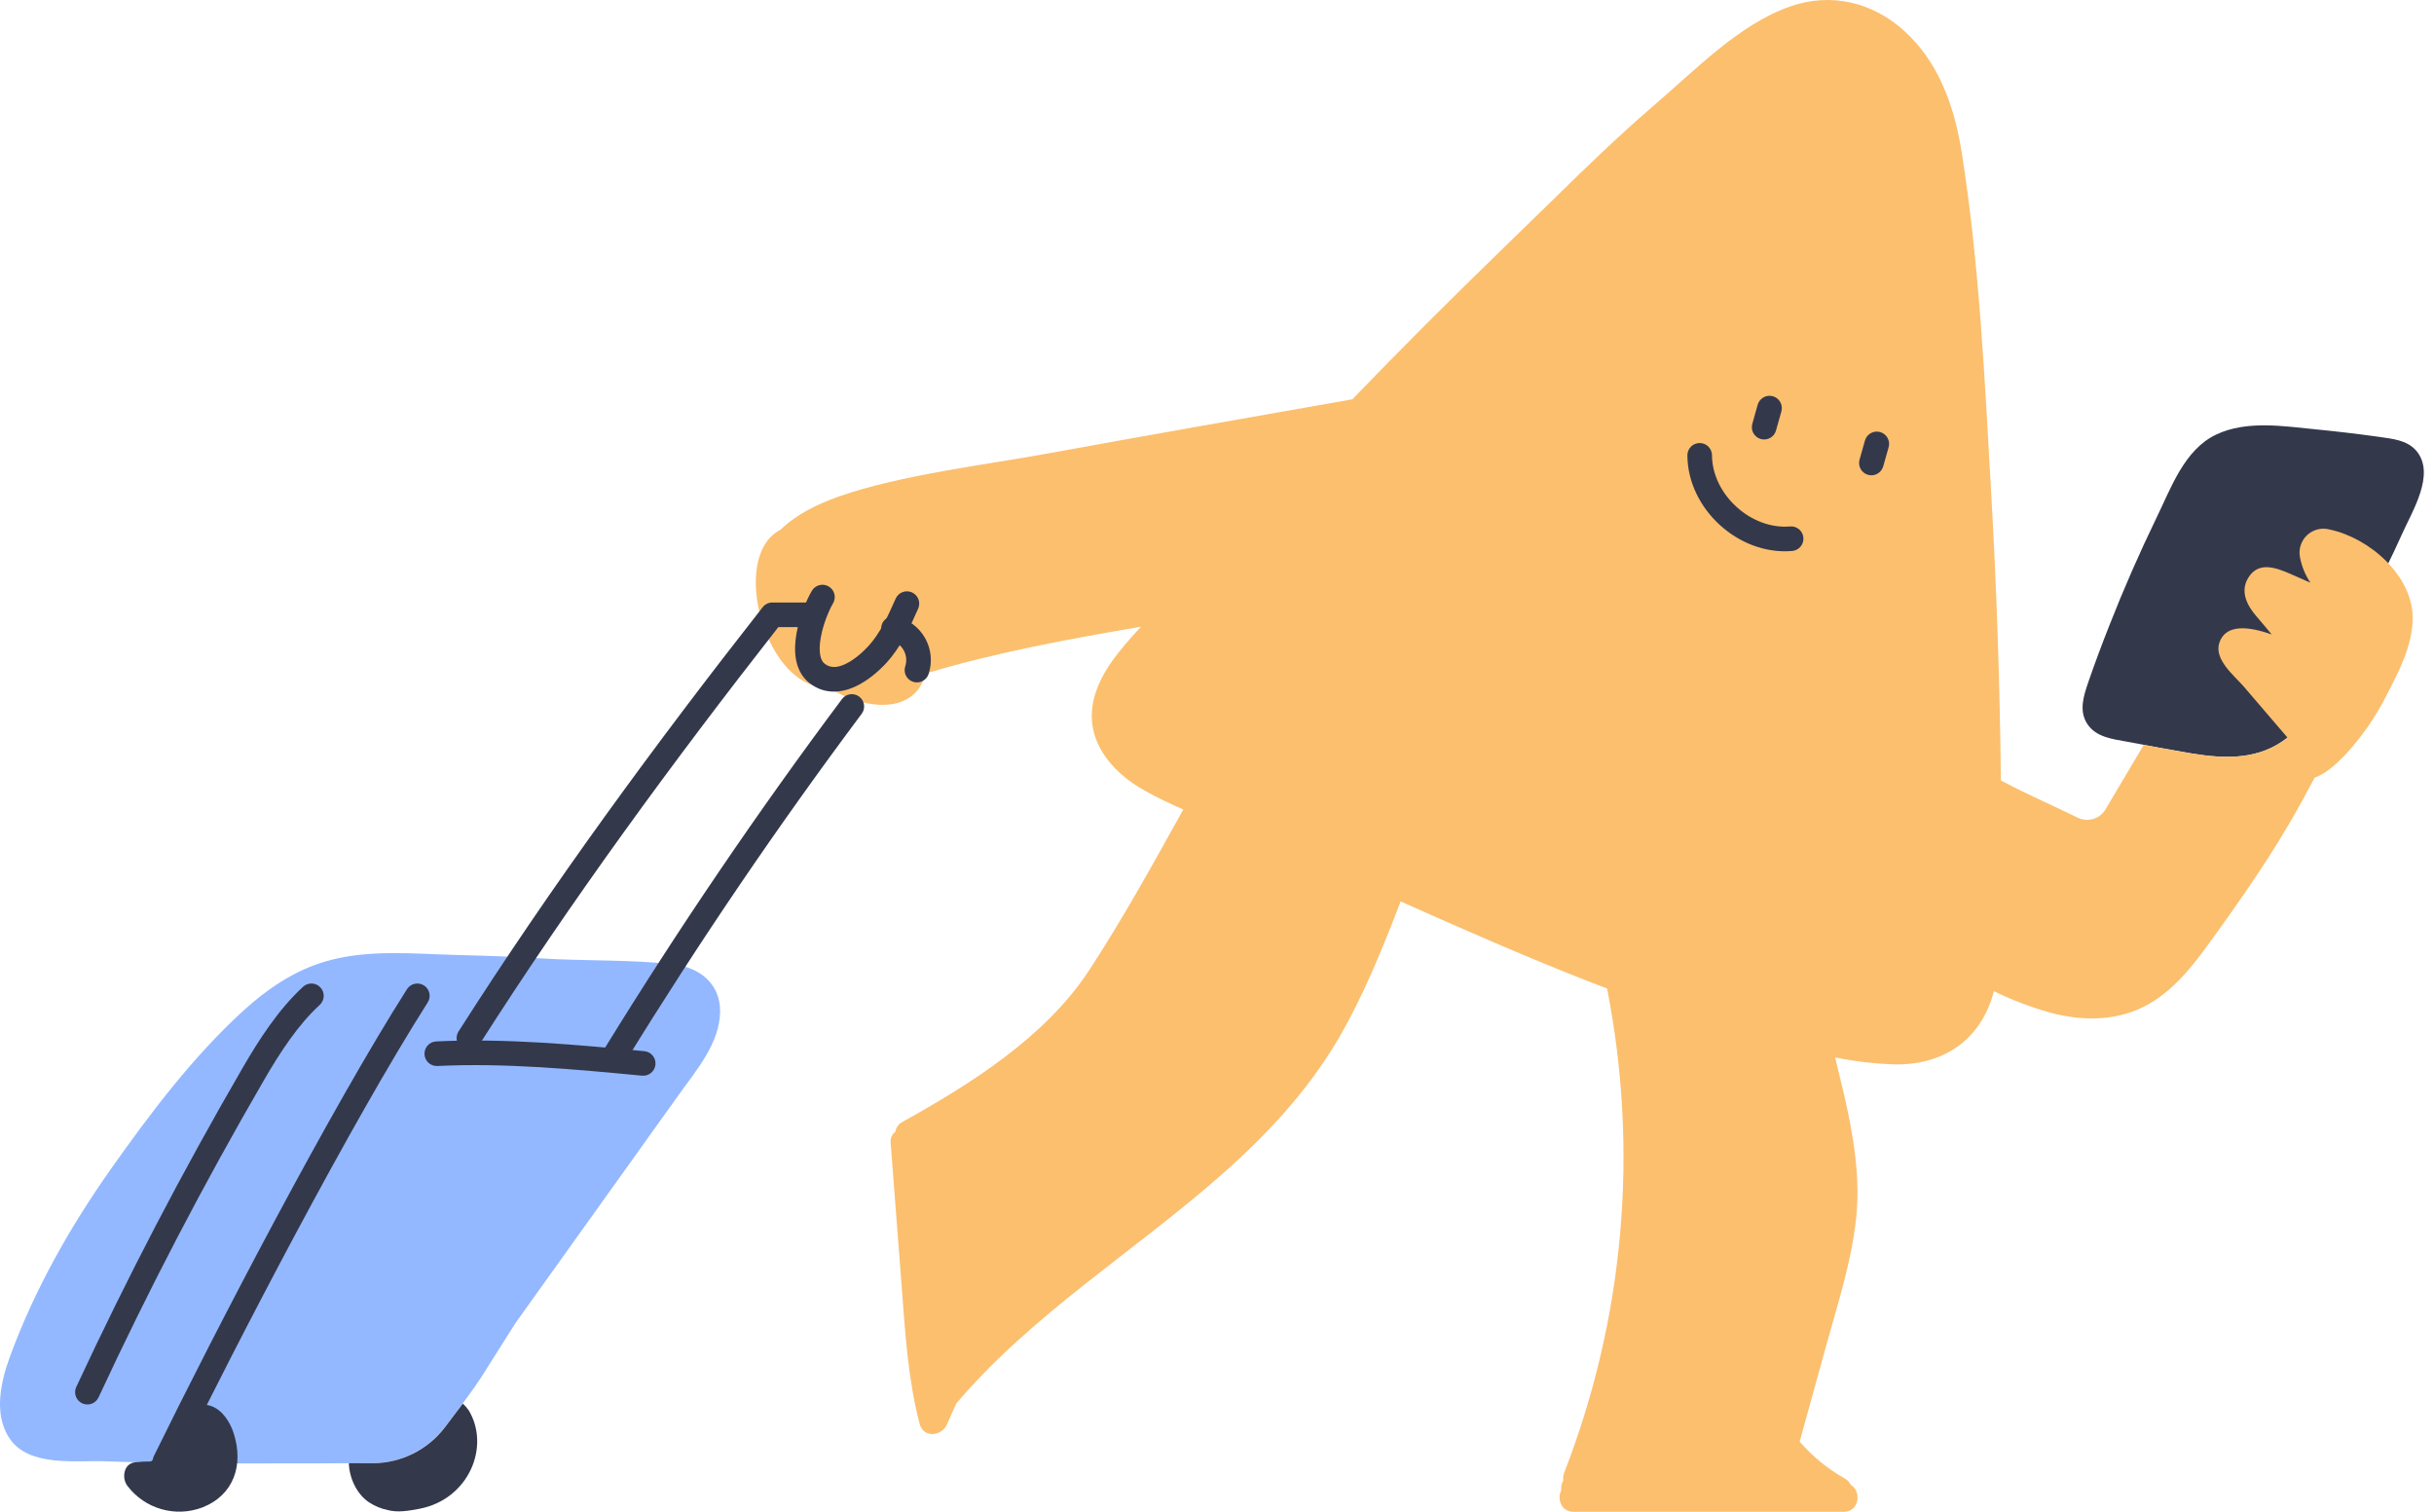 <svg width="161" height="100" viewBox="0 0 161 100" fill="none" xmlns="http://www.w3.org/2000/svg">
<path d="M159.85 29.842C159.229 29.09 158.223 29.028 157.333 28.892C155.955 28.701 154.574 28.537 153.188 28.401C151.059 28.192 148.604 27.788 146.589 28.746C144.476 29.752 143.605 32.286 142.64 34.258C141.511 36.589 140.473 38.959 139.526 41.37C139.035 42.612 138.565 43.865 138.131 45.129C137.819 46.041 137.497 47.028 138.074 47.896C138.652 48.764 139.729 48.883 140.659 49.054C142.105 49.325 143.548 49.597 144.999 49.841C147.248 50.207 149.456 50.261 151.317 48.783C151.523 48.638 151.643 48.4 151.64 48.148C152.725 47.486 153.47 46.228 154.119 45.135C155.111 43.456 155.951 41.691 156.628 39.861C157.442 38.382 158.194 36.871 158.885 35.329C159.538 33.848 161.117 31.377 159.85 29.842Z" fill="#34384B"/>
<path d="M154.097 35.025C153.571 34.884 153.009 35.023 152.61 35.394C152.211 35.765 152.031 36.316 152.133 36.851C152.246 37.456 152.481 38.032 152.825 38.543L151.507 37.963C150.549 37.545 149.375 37.106 148.705 38.234C148.162 39.137 148.637 40.049 149.247 40.759C149.594 41.161 149.933 41.563 150.262 41.967C148.735 41.424 147.21 41.258 146.798 42.525C146.44 43.624 147.791 44.695 148.398 45.392L151.311 48.791C149.451 50.269 147.243 50.215 144.994 49.849C143.925 49.675 142.862 49.475 141.799 49.274L141.56 49.678C140.554 51.371 140.066 52.198 139.268 53.543C138.89 54.173 138.092 54.409 137.432 54.086C136.2 53.484 134.741 52.822 133.724 52.325C133.282 52.111 132.823 51.87 132.351 51.623C132.284 45.272 132.07 38.925 131.708 32.581C131.28 25.103 130.933 17.459 129.755 10.054C129.281 7.07 128.264 4.146 125.974 2.058C123.872 0.137 121.092 -0.519 118.401 0.43C115.01 1.624 112.162 4.618 109.482 6.899C106.141 9.758 102.769 13.206 99.601 16.255C95.868 19.876 92.613 23.131 89.453 26.413C82.507 27.639 75.137 28.925 69.5 29.961C65.196 30.753 59.529 31.404 55.395 32.874C54.039 33.36 52.64 34.049 51.625 35.044C48.156 36.802 50.681 45.778 54.864 45.457C54.989 45.565 55.125 45.662 55.268 45.745C56.48 46.447 58.452 46.963 59.773 46.352C60.519 46.037 61.051 45.363 61.187 44.565C65.855 43.154 70.659 42.281 75.473 41.454L75.275 41.671C74.052 43.008 72.883 44.383 72.413 46.011C71.6 48.797 73.428 51.032 75.747 52.315C76.561 52.768 77.407 53.169 78.27 53.546C76.268 57.148 74.274 60.772 72.031 64.198C69.134 68.609 64.214 71.695 59.684 74.218C59.436 74.344 59.266 74.583 59.228 74.858C58.997 75.028 58.877 75.309 58.913 75.593L59.649 85.19C59.879 88.209 60.064 91.239 60.828 94.179C61.1 95.174 62.326 94.993 62.66 94.179C62.849 93.726 63.053 93.278 63.264 92.823C68.293 86.912 74.996 82.811 80.787 77.714C83.741 75.116 86.467 72.205 88.474 68.801C90.167 65.926 91.436 62.777 92.646 59.627C96.842 61.496 101.055 63.352 105.324 65.012L106.301 65.383C108.417 76.116 107.433 87.229 103.463 97.423C103.399 97.578 103.381 97.749 103.412 97.914C103.292 98.115 103.243 98.35 103.273 98.581C102.986 99.143 103.252 100 104.087 100H121.954C122.993 100 123.145 98.63 122.418 98.218C122.335 98.04 122.197 97.894 122.025 97.8C120.898 97.163 119.888 96.338 119.041 95.359C119.618 93.265 120.197 91.171 120.777 89.077C121.542 86.299 122.456 83.513 122.771 80.638C123.075 77.863 122.592 75.083 121.973 72.384C121.783 71.57 121.585 70.757 121.385 69.943C122.667 70.207 123.969 70.361 125.277 70.404C128.459 70.48 130.973 68.858 131.844 65.725L131.885 65.562C133.087 66.148 134.338 66.624 135.625 66.986C137.817 67.572 140.171 67.556 142.173 66.392C144.05 65.307 145.349 63.474 146.592 61.749C149.304 57.973 151.105 55.274 153.102 51.441C153.831 51.186 154.499 50.565 155 50.063C156.157 48.846 157.126 47.464 157.876 45.962C158.689 44.4 159.593 42.664 159.59 40.857C159.568 38.05 156.723 35.581 154.097 35.025Z" fill="#FBBF6E"/>
<path fill-rule="evenodd" clip-rule="evenodd" d="M112.424 29.305C112.873 29.302 113.239 29.665 113.242 30.114C113.248 31.384 113.87 32.623 114.858 33.524C115.845 34.425 117.136 34.932 118.407 34.822C118.854 34.783 119.249 35.115 119.288 35.562C119.326 36.01 118.995 36.405 118.547 36.444C116.753 36.599 115.028 35.882 113.761 34.726C112.494 33.569 111.624 31.918 111.614 30.123C111.612 29.673 111.974 29.307 112.424 29.305Z" fill="#34384B"/>
<path fill-rule="evenodd" clip-rule="evenodd" d="M124.365 28.579C124.797 28.701 125.049 29.151 124.926 29.583L124.568 30.847C124.446 31.28 123.996 31.531 123.563 31.409C123.131 31.286 122.88 30.836 123.002 30.404L123.36 29.14C123.483 28.707 123.933 28.456 124.365 28.579Z" fill="#34384B"/>
<path fill-rule="evenodd" clip-rule="evenodd" d="M117.268 26.21C117.7 26.332 117.952 26.781 117.831 27.214L117.475 28.478C117.354 28.91 116.904 29.163 116.472 29.041C116.039 28.919 115.787 28.47 115.909 28.037L116.264 26.773C116.386 26.341 116.835 26.089 117.268 26.21Z" fill="#34384B"/>
<path fill-rule="evenodd" clip-rule="evenodd" d="M58.305 41.395C58.405 40.956 58.841 40.682 59.279 40.783C60.089 40.968 60.782 41.485 61.191 42.208C61.599 42.93 61.684 43.792 61.425 44.58C61.285 45.007 60.825 45.24 60.398 45.099C59.971 44.959 59.739 44.499 59.879 44.072C59.995 43.719 59.957 43.333 59.774 43.008C59.591 42.684 59.279 42.452 58.917 42.369C58.478 42.269 58.205 41.833 58.305 41.395Z" fill="#34384B"/>
<path fill-rule="evenodd" clip-rule="evenodd" d="M54.816 38.792C55.203 39.02 55.332 39.519 55.103 39.906C54.851 40.334 54.46 41.243 54.295 42.146C54.213 42.596 54.196 42.996 54.25 43.312C54.303 43.621 54.413 43.797 54.547 43.902C54.901 44.177 55.318 44.192 55.867 43.947C56.436 43.693 57.001 43.21 57.414 42.766C58.204 41.916 58.703 40.822 59.246 39.597C59.429 39.186 59.91 39.001 60.32 39.183C60.731 39.365 60.916 39.846 60.734 40.257L60.726 40.275C60.203 41.454 59.606 42.798 58.606 43.874C58.121 44.395 57.382 45.052 56.532 45.432C55.663 45.821 54.547 45.964 53.547 45.185C53.004 44.762 52.746 44.169 52.646 43.589C52.548 43.016 52.593 42.409 52.694 41.853C52.896 40.747 53.36 39.658 53.702 39.079C53.93 38.692 54.429 38.563 54.816 38.792Z" fill="#34384B"/>
<path d="M44.54 63.788C41.676 63.46 38.711 63.577 35.86 63.398C34.002 63.281 32.144 63.216 30.283 63.17C27.411 63.102 24.356 62.763 21.514 63.601C19.463 64.203 17.676 65.413 16.108 66.843C12.78 69.875 9.926 73.656 7.336 77.324C4.618 81.178 2.288 85.298 0.66 89.728C0.05 91.401 -0.444 93.552 0.636 95.153C1.93 97.065 5.052 96.58 7.024 96.661C11.524 96.845 20.168 96.81 24.687 96.778C26.542 96.761 28.286 95.889 29.413 94.415C30.335 93.211 31.357 91.846 31.821 91.117C32.583 89.92 33.337 88.722 34.094 87.52L35.404 85.689L44.92 72.384C46.067 70.781 47.608 69.004 47.632 66.91C47.646 65.063 46.273 63.986 44.54 63.788Z" fill="#93B8FF"/>
<path fill-rule="evenodd" clip-rule="evenodd" d="M56.832 46.078C57.192 46.347 57.266 46.857 56.996 47.217C51.445 54.644 46.237 62.309 41.373 70.212C41.138 70.595 40.636 70.714 40.254 70.479C39.871 70.243 39.752 69.742 39.987 69.359C44.877 61.414 50.112 53.709 55.693 46.242C55.962 45.882 56.472 45.809 56.832 46.078Z" fill="#34384B"/>
<path fill-rule="evenodd" clip-rule="evenodd" d="M21.199 65.319C21.503 65.65 21.481 66.165 21.15 66.469C19.701 67.798 18.515 69.628 17.46 71.447L17.46 71.448C13.492 78.281 9.845 85.276 6.519 92.431C6.33 92.838 5.846 93.015 5.438 92.826C5.031 92.636 4.854 92.152 5.044 91.745C8.39 84.545 12.06 77.507 16.052 70.631C17.118 68.793 18.406 66.777 20.05 65.269C20.381 64.966 20.895 64.988 21.199 65.319Z" fill="#34384B"/>
<path fill-rule="evenodd" clip-rule="evenodd" d="M28.853 68.886C33.475 68.666 38.092 69.101 42.623 69.532C43.071 69.574 43.399 69.971 43.356 70.419C43.314 70.866 42.917 71.194 42.469 71.152C37.92 70.72 33.417 70.298 28.93 70.512C28.482 70.533 28.1 70.187 28.079 69.738C28.058 69.289 28.404 68.907 28.853 68.886Z" fill="#34384B"/>
<path fill-rule="evenodd" clip-rule="evenodd" d="M28.043 65.182C28.422 65.423 28.534 65.926 28.293 66.305C23.243 74.251 15.797 88.547 11.636 97.035C11.438 97.439 10.951 97.606 10.547 97.408C10.143 97.21 9.977 96.722 10.175 96.319C14.34 87.822 21.819 73.458 26.919 65.432C27.16 65.053 27.663 64.941 28.043 65.182Z" fill="#34384B"/>
<path fill-rule="evenodd" clip-rule="evenodd" d="M50.448 40.165C50.602 39.968 50.838 39.853 51.088 39.853H53.8C54.25 39.853 54.614 40.218 54.614 40.667C54.614 41.117 54.25 41.481 53.8 41.481H51.484C44.528 50.364 37.769 59.579 31.702 69.105C31.46 69.484 30.957 69.596 30.578 69.354C30.199 69.113 30.088 68.61 30.329 68.231C36.505 58.534 43.385 49.17 50.448 40.165Z" fill="#34384B"/>
<path d="M15.468 94.841C15.237 94.092 14.714 93.238 13.919 92.986C13.043 92.714 12.584 93.425 12.148 94.049C11.513 94.96 10.949 95.948 10.051 96.615L9.98 96.669C9.63 96.669 9.281 96.688 8.933 96.726C8.166 96.807 8.038 97.787 8.431 98.288C9.584 99.808 11.598 100.387 13.382 99.713C15.468 98.899 16.121 96.91 15.468 94.841Z" fill="#34384B"/>
<path d="M30.614 92.842C30.232 93.357 29.817 93.905 29.418 94.426C28.29 95.9 26.544 96.771 24.687 96.786H23.076C23.098 97.719 23.575 98.831 24.432 99.387C24.804 99.628 25.217 99.797 25.65 99.886C26.304 100.06 27.007 99.938 27.75 99.799C31.005 99.173 32.45 95.693 31.005 93.289C30.891 93.126 30.76 92.976 30.614 92.842Z" fill="#34384B"/>
</svg>
